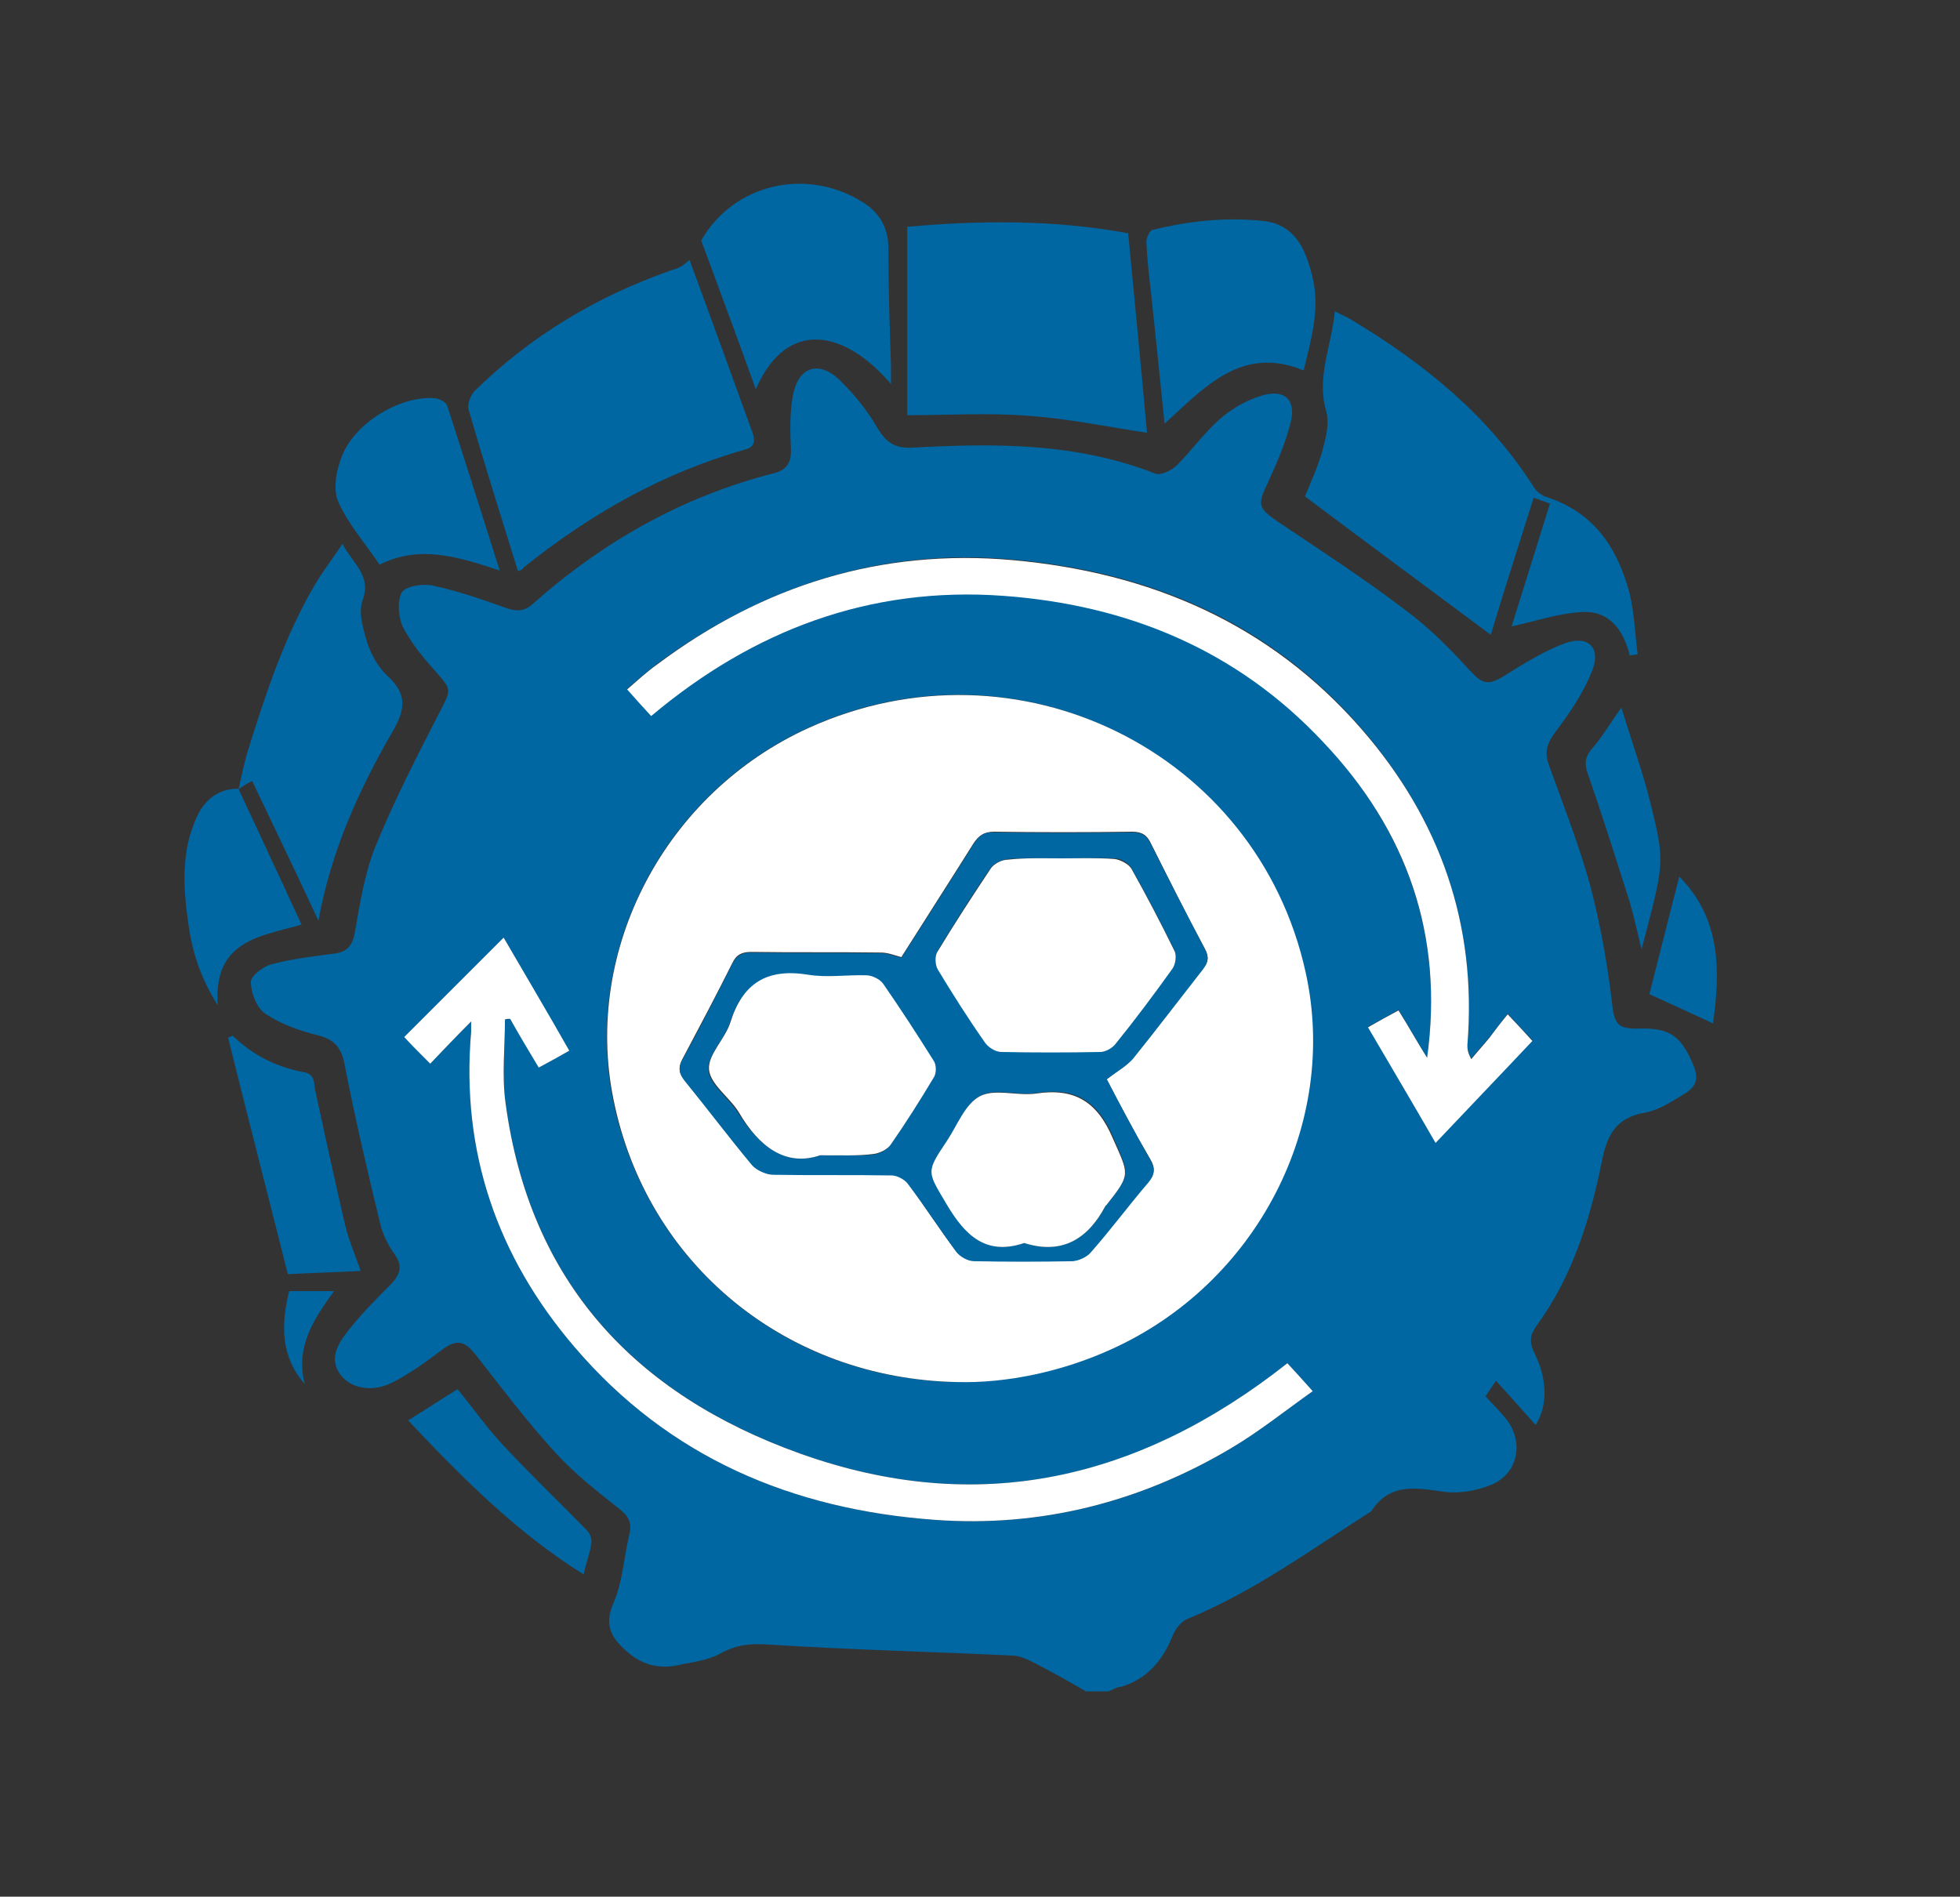 <svg xmlns="http://www.w3.org/2000/svg" xmlns:xlink="http://www.w3.org/1999/xlink" id="Calque_1" x="0px" y="0px" viewBox="0 0 301.6 291.9" style="enable-background:new 0 0 301.6 291.9;" xml:space="preserve" width="301.6"  height="291.9" >
<rect x="0" y="0" width="301.6" height="291.9" fill="#333333" stroke="none"/>
<style type="text/css" fill="#0067A2">
	.st0{fill:#FFFFFF;}
</style>
<g fill="#0067A2">
	<path d="M170.6,260.3c-1.2,0-2.3,0-3.5,0c-2.4-1.4-4.9-2.8-7.4-4.1c-1.2-0.6-2.4-1.3-3.7-1.4c-12.6-0.6-25.1-0.9-37.7-1.7   c-2.8-0.2-5,0-7.5,1.4c-2,1.1-4.4,1.3-6.6,1.8c-3,0.6-5.6-0.2-7.8-2.2c-2.3-2-3.5-4-2-7.4c1.4-3.2,1.6-6.9,2.4-10.4   c0.5-1.8,0-2.9-1.4-4c-3.4-2.7-7-5.5-9.9-8.7c-4.4-4.8-8.3-10-12.3-15.1c-1.8-2.3-3.1-2.4-5.4-0.6c-2.4,1.8-5,3.7-7.7,5   c-3,1.4-6.1,0.7-7.6-1.2c-2-2.5-0.5-4.9,1-6.8c2-2.6,4.4-5,6.7-7.3c1.4-1.5,1.8-2.8,0.5-4.6c-1-1.4-1.8-3-2.2-4.7   c-2-8.2-3.9-16.4-5.5-24.6c-0.5-2.6-1.7-3.8-4.2-4.4c-2.8-0.7-5.6-1.7-8-3.3c-1.3-0.9-2.2-3.2-2.2-4.9c0-0.9,1.9-2.4,3.2-2.7   c3-0.8,6.2-1.2,9.3-1.6c2.2-0.2,3.1-1.1,3.5-3.3c0.8-4.5,1.5-9.1,3.2-13.3c2.9-7.1,6.4-13.9,9.9-20.7c1.8-3.5,1.8-3.3-0.7-6.2   c-1.9-2.1-3.7-4.3-5-6.8c-0.7-1.5-0.9-3.9-0.2-5.3c0.6-1,3.2-1.4,4.7-1.1c3.7,0.8,7.3,2,10.9,3.3c1.6,0.6,3,0.9,4.4-0.3   c10.9-9.7,23.2-16.7,37.4-20.3c1.9-0.5,2.6-1.7,2.5-3.7c-0.1-2.7-0.2-5.5,0.3-8.2c0.8-4.4,3.9-5.5,7.1-2.5c2.3,2.2,4.4,4.8,6,7.6   c1.3,2.1,2.6,3,5.2,2.9c12.7-0.7,25.3-0.8,37.5,4c0.8,0.3,2.5-0.5,3.3-1.3c2.3-2.3,4.2-5,6.6-7.1c1.8-1.6,4.1-2.9,6.4-3.6   c3.5-1.1,5.4,0.6,4.5,4.1c-0.8,3.3-2.2,6.4-3.6,9.5c-1.5,3.1-1.4,3.7,1.5,5.7c6.7,4.5,13.5,8.9,19.9,13.8c3.5,2.6,6.7,5.8,9.6,9   c2.2,2.4,3,2.6,5.8,0.8c2.9-1.8,5.8-3.6,9-4.8c3.6-1.3,5.6,0.7,4.2,4.2c-1.3,3.4-3.5,6.6-5.7,9.5c-1.3,1.8-1.7,3.1-0.9,5.2   c2.2,6.1,4.6,12.2,6.3,18.4c1.5,5.7,2.6,11.7,3.3,17.6c0.4,3.7,0.7,4.5,4.5,4.4c4.7-0.1,6.3,1.4,8.1,5.7c1,2.4,0,3.5-1.5,4.4   c-1.8,1.1-3.8,2.4-5.8,2.8c-4.8,0.8-6.1,3.6-6.9,8c-1.8,8.7-4.5,17.3-9.8,24.6c-1.1,1.5-1.4,2.6-0.5,4.4c2.1,4.2,2,8.3,0.2,11.1   c-1.9-2.1-3.9-4.4-6.1-6.8c-0.8,1.2-1.3,1.9-1.6,2.4c1.1,1.2,2.2,2.3,3.1,3.4c2.9,3.6,1.9,8.5-2.2,10.2c-2.2,0.9-4.9,1.4-7.2,1.1   c-4.3-0.6-8.4-1.5-11.3,3c-9.3,5.9-18.1,12.4-28.4,16.6c-0.9,0.4-1.7,1.5-2.1,2.4c-1.5,3.8-3.9,6.8-8,8   C171.9,259.6,171.3,260,170.6,260.3z M147.3,212.7c7.6,0.1,16.1-1.7,23.5-5c22.5-10.1,35.2-34.6,30-58.1   c-7.5-34-44.4-52.2-76.4-37.6c-22.1,10-34.7,34.1-30.1,57.2C99.5,194.6,121,212.3,147.3,212.7z M66.2,163.7   c2.1-2.2,4.1-4.3,6.3-6.5c0,0.7,0,1.1,0,1.6c-1.6,18.4,4,34.6,15.9,48.5c14.5,17,33.5,25,55.4,26.6c16.4,1.2,31.6-2.7,45.6-11   c4.4-2.6,8.4-5.9,12.6-8.8c-1.6-1.7-2.8-3.1-3.9-4.3c-22.7,18-47.6,23.7-75,13.9c-25.3-9.1-41.6-26.4-45.3-53.9   c-0.6-4.2-0.1-8.6-0.1-12.9c0.3,0,0.5,0,0.8-0.1c1.5,2.5,2.9,4.9,4.4,7.5c1.7-0.9,3.1-1.8,4.7-2.6c-3.5-5.9-6.8-11.7-10.1-17.4   c-5.3,5.3-10.3,10.3-15.3,15.3C63.4,160.7,64.6,162,66.2,163.7z M219.6,162.8c-1.5-2.5-2.9-4.9-4.4-7.4c-1.7,1-3.1,1.8-4.7,2.6   c3.5,6,6.8,11.7,10.4,17.8c5.2-5.5,10.1-10.6,14.9-15.7c-0.9-1-2.1-2.2-3.8-4.1c-1,1.2-1.8,2.4-2.8,3.6c-0.9,1.1-1.9,2.2-2.8,3.3   c-0.6-1.1-0.6-1.7-0.6-2.2c1.5-18.5-4.3-34.7-16.3-48.6c-14.1-16.3-32.5-24.1-53.7-26c-20.2-1.8-38.3,4-54.6,16   c-1.7,1.3-3.3,2.7-4.7,3.9c1.4,1.5,2.6,2.8,3.7,4.1c15.8-13.2,33.7-20,54.2-18.5c19.1,1.4,35.9,8.3,49.2,22.5   C216.4,127.8,222.2,143.9,219.6,162.8z" fill="#0067A2"></path>
	<path class="st0" d="M147.3,212.7c-26.3-0.5-47.8-18.1-52.9-43.5c-4.7-23.1,8-47.2,30.1-57.2c32-14.5,68.9,3.6,76.4,37.6   c5.2,23.4-7.5,48-30,58.1C163.4,211.1,154.9,212.9,147.3,212.7z M170.3,166.1c1.6-1.3,3-2,4-3.2c3.7-4.5,7.1-9.2,10.8-13.8   c0.8-1,1-1.8,0.3-3.1c-2.9-5.4-5.6-10.8-8.3-16.2c-0.6-1.3-1.4-1.8-2.9-1.8c-7.1,0.1-14.2,0.1-21.2,0c-1.6,0-2.4,0.6-3.2,1.8   c-3.7,5.9-7.5,11.8-11.1,17.5c-1.1-0.3-2.1-0.7-3.1-0.7c-6.7-0.1-13.3,0-20-0.1c-1.4,0-2.3,0.4-2.9,1.7c-2.5,5-5.1,9.9-7.7,14.8   c-0.7,1.3-0.5,2.2,0.4,3.3c3.5,4.3,6.8,8.7,10.3,12.9c0.7,0.9,2.2,1.5,3.3,1.5c6.1,0.1,12.2,0,18.2,0.1c0.9,0,2,0.6,2.5,1.3   c2.5,3.4,4.8,7,7.4,10.4c0.6,0.8,1.8,1.5,2.8,1.5c5.1,0.1,10.2,0.1,15.2,0c0.9,0,2.1-0.6,2.7-1.3c3-3.5,5.8-7.3,8.9-10.8   c1-1.2,1.1-2.2,0.3-3.5C174.6,174.3,172.3,170,170.3,166.1z" fill="#FFFFFF"></path>
	<path class="st0" d="M66.2,163.7c-1.7-1.7-2.9-2.9-4-4.1c5-5,10.1-10.1,15.3-15.3c3.3,5.7,6.7,11.4,10.1,17.4   c-1.6,0.9-3,1.7-4.7,2.6c-1.5-2.5-3-5-4.4-7.5c-0.3,0-0.5,0-0.8,0.1c0,4.3-0.5,8.7,0.1,12.9c3.7,27.5,19.9,44.8,45.3,53.9   c27.4,9.8,52.2,4.1,75-13.9c1.1,1.2,2.3,2.5,3.9,4.3c-4.1,2.9-8.2,6.2-12.6,8.8c-14,8.3-29.3,12.2-45.6,11   c-21.9-1.6-40.9-9.6-55.4-26.6c-11.9-13.9-17.5-30.1-15.9-48.5c0-0.5,0-0.9,0-1.6C70.3,159.4,68.3,161.5,66.2,163.7z" fill="#FFFFFF"></path>
	<path class="st0" d="M219.6,162.8c2.6-18.9-3.1-35-16-48.6c-13.3-14.2-30.1-21.1-49.2-22.5c-20.6-1.5-38.5,5.3-54.2,18.5   c-1.1-1.2-2.3-2.5-3.7-4.1c1.4-1.2,3-2.7,4.7-3.9c16.2-12.1,34.3-17.8,54.6-16c21.1,1.9,39.5,9.7,53.7,26   c12.1,13.9,17.8,30.1,16.3,48.6c0,0.6,0,1.1,0.6,2.2c0.9-1.1,1.9-2.2,2.8-3.3c0.9-1.2,1.8-2.4,2.8-3.6c1.8,1.9,2.9,3.1,3.8,4.1   c-4.8,5.1-9.7,10.2-14.9,15.7c-3.5-6.1-6.9-11.8-10.4-17.8c1.6-0.9,3-1.7,4.7-2.6C216.7,157.9,218.1,160.4,219.6,162.8z" fill="#FFFFFF"></path>
	<path d="M250.8,100.9c-1-4-3.2-7-7.5-6.7c-3.5,0.2-7,1.4-10.7,2.2c1.9-6.1,3.9-12.4,5.9-18.9c-0.9-0.3-1.6-0.6-2.5-0.9   c-2.3,7.3-4.6,14.4-6.6,21.1c-9.4-7-19-14.1-28.6-21.3c0.8-2,2-4.5,2.7-7.1c0.5-1.9,1.1-4.1,0.6-5.9c-1.6-5.3,0.8-10.1,1.3-15.5   c1.1,0.6,1.9,0.9,2.7,1.4c11.1,6.7,21,14.7,28,25.8c0.4,0.6,1.2,1.2,1.9,1.4c7.4,2.4,11,8,12.8,15c0.7,3,0.8,6.1,1.2,9.2   C251.4,100.8,251.1,100.8,250.8,100.9z" fill="#0067A2"></path>
	<path d="M79.7,87.9c-2.6-8.4-5.2-16.6-7.6-24.9c-0.2-0.8,0.3-2.2,1-2.9c8.6-8.4,18.6-14.4,29.9-18.4c0.5-0.2,1.1-0.3,1.6-0.6   c0.5-0.2,0.9-0.6,1.5-1.1c3.3,8.9,6.5,17.8,9.7,26.6c0.4,1.2,0.4,2.2-1.2,2.6c-12.7,3.6-23.9,10-34.1,18.2   C80.4,87.7,80.2,87.7,79.7,87.9z" fill="#0067A2"></path>
	<path d="M176.5,66.6c-6.1-0.9-12.2-2.2-18.2-2.6c-6.1-0.5-12.3-0.1-18.7-0.1c0-9.9,0-19.4,0-29c11.4-1,22.6-1.1,34,1   C174.6,46.3,175.6,56.6,176.5,66.6z" fill="#0067A2"></path>
	<path d="M36.7,121.5c0.4-1.8,0.8-3.7,1.3-5.5c2.8-9,5.7-17.9,10.5-26.1c1.2-2,2.6-3.8,4.2-6.2c1.6,3.1,4.5,4.8,3.1,8.7   c-0.7,1.9,0.1,4.4,0.7,6.5c0.6,1.8,1.7,3.8,3.1,5.1c3.1,2.8,2.8,5.2,0.8,8.6c-5.2,9-9.5,18.5-11.4,29.1   c-3.3-7.1-6.7-14.2-10.2-21.5C38,120.6,37.3,121,36.7,121.5C36.7,121.4,36.7,121.5,36.7,121.5z" fill="#0067A2"></path>
	<path d="M137.1,59.1c-6.9-8.1-15.9-10.4-20.8,0.8c-2.8-7.8-5.6-15.3-8.4-22.9c5-8.7,16-11.2,24.5-6.1c2.8,1.6,4.3,4,4.3,7.3   c0,6,0.2,12,0.4,18C137.1,56.9,137.1,57.7,137.1,59.1z" fill="#0067A2"></path>
	<path d="M200.6,57c-9.6-3.9-15.2,2.6-21.4,8.2c-0.7-7-1.4-13.7-2.1-20.3c-0.3-2.6-0.6-5.1-0.7-7.7c0-0.6,0.5-1.7,0.9-1.8   c5.6-1.4,11.3-2,17-1.4c5,0.5,6.6,4.4,7.6,8.4C203.2,47.3,201.8,52.1,200.6,57z" fill="#0067A2"></path>
	<path d="M76.9,87.8c-6.4-2.1-12.3-4-18.5-0.9c-2.2-3.3-4.9-6.3-6.4-9.8c-0.8-2-0.2-5,0.7-7.1c2.1-5.1,9.1-9.2,14.3-8.7   c0.7,0.1,1.6,0.6,1.8,1.1C71.5,70.7,74.1,79,76.9,87.8z" fill="#0067A2"></path>
	<path d="M55.5,195.6c-3.9,0.2-7.5,0.3-11.2,0.5c-3.1-12.3-6.2-24.3-9.2-36.4c0.2-0.1,0.5-0.2,0.7-0.3c3.1,3,6.7,4.8,10.9,5.6   c1.8,0.3,1.6,1.7,1.8,2.8c1.5,6.9,3,13.8,4.6,20.7C53.6,190.7,54.5,192.7,55.5,195.6z" fill="#0067A2"></path>
	<path d="M36.7,121.4c3.2,6.9,6.4,13.7,9.7,20.9c-6.3,1.8-13.6,2.4-12.9,12.4c-2.7-4.3-3.9-8.2-4.5-12.4c-0.8-5.6-1.2-11.2,1.3-16.6   C31.6,122.8,34,121.3,36.7,121.4C36.7,121.5,36.7,121.4,36.7,121.4z" fill="#0067A2"></path>
	<path d="M89.8,242.3c-10.4-6.5-18.8-15-27-23.7c2.6-1.6,5-3.2,7.6-4.8c2.3,2.8,4.5,5.9,7,8.6c4.2,4.5,8.6,8.7,12.9,13.1   c0.5,0.5,0.8,1.4,0.7,2C90.8,239,90.2,240.5,89.8,242.3z" fill="#0067A2"></path>
	<path d="M252.6,146.1c-0.6-2.4-1.1-4.8-1.8-7.2c-2.1-6.6-4.2-13.3-6.5-19.9c-0.5-1.5-0.4-2.5,0.6-3.7c1.6-1.8,2.8-3.9,4.6-6.4   c1.6,5.3,3.4,10.2,4.6,15.2C256.2,132.8,256.1,132.8,252.6,146.1z" fill="#0067A2"></path>
	<path d="M263.6,157.5c-3.5-1.6-6.7-3.1-9.8-4.5c1.5-5.8,3-11.9,4.6-18.1C264.9,141.5,264.7,149.5,263.6,157.5z" fill="#0067A2"></path>
	<path d="M46.9,213c-3.7-4.2-3.7-9.1-2.4-14.3c2.2,0,4.4,0,6.9,0C48.3,203,45.4,207.3,46.9,213z" fill="#0067A2"></path>
	<path d="M170.3,166.1c2,3.8,4.3,8.2,6.7,12.4c0.8,1.4,0.7,2.3-0.3,3.5c-3,3.5-5.8,7.3-8.9,10.8c-0.6,0.7-1.8,1.2-2.7,1.3   c-5.1,0.1-10.2,0.1-15.2,0c-1,0-2.2-0.7-2.8-1.5c-2.5-3.4-4.8-7-7.4-10.4c-0.5-0.7-1.7-1.3-2.5-1.3c-6.1-0.1-12.2,0-18.2-0.1   c-1.1,0-2.6-0.7-3.3-1.5c-3.5-4.2-6.8-8.6-10.3-12.9c-0.9-1.1-1.1-2-0.4-3.3c2.7-4.9,5.2-9.8,7.7-14.8c0.7-1.3,1.5-1.7,2.9-1.7   c6.7,0.1,13.3,0,20,0.1c1,0,1.9,0.4,3.1,0.7c3.6-5.7,7.4-11.5,11.1-17.5c0.8-1.2,1.6-1.9,3.2-1.8c7.1,0.1,14.2,0.1,21.2,0   c1.4,0,2.2,0.4,2.9,1.8c2.7,5.4,5.5,10.8,8.3,16.2c0.7,1.3,0.5,2-0.3,3.1c-3.6,4.6-7.1,9.2-10.8,13.8   C173.3,164.1,171.9,164.9,170.3,166.1z M163.3,132.1c-2.7,0-5.5-0.1-8.2,0.1c-0.9,0.1-2.1,0.6-2.6,1.3c-2.9,4.2-5.6,8.5-8.2,12.8   c-0.4,0.7-0.4,2.1,0,2.8c2.3,3.8,4.8,7.6,7.3,11.3c0.5,0.7,1.6,1.4,2.5,1.4c5.1,0.1,10.2,0.1,15.2,0c0.8,0,1.9-0.6,2.4-1.3   c3-3.8,5.9-7.6,8.7-11.5c0.5-0.7,0.7-2,0.3-2.8c-2.1-4.3-4.3-8.5-6.6-12.6c-0.4-0.8-1.7-1.5-2.6-1.5   C168.8,132,166.1,132.1,163.3,132.1z M126.2,177.8c3.5,0,5.8,0.1,8.1-0.1c1-0.1,2.2-0.7,2.7-1.5c2.3-3.3,4.5-6.8,6.6-10.3   c0.4-0.6,0.4-1.9,0-2.5c-2.5-4-5.1-8-7.8-11.9c-0.5-0.7-1.7-1.3-2.6-1.3c-3-0.2-6.1,0.3-9-0.1c-6.3-1.1-9.9,1.3-11.9,7.3   c-0.8,2.6-3.5,5-3.3,7.3s3.2,4.3,4.6,6.6C116.9,176.5,120.9,179.6,126.2,177.8z M157.6,191.3c6,1.9,9.9-0.8,12.6-5.8   c0-0.1,0.1-0.1,0.2-0.2c3.8-4.8,3.3-4.6,0.9-10.3c-2.4-5.6-5.9-7.7-11.8-6.8c-2.8,0.5-6.3-0.8-8.6,0.4s-3.5,4.5-5.1,6.9   c-3.3,4.9-3.1,4.8,0,9.8C148.6,190.1,151.7,193.3,157.6,191.3z" fill="#0067A2"></path>
	<path class="st0" d="M163.3,132.1c2.7,0,5.5-0.1,8.2,0.1c0.9,0.1,2.2,0.8,2.6,1.5c2.3,4.1,4.5,8.3,6.6,12.6   c0.4,0.7,0.2,2.1-0.3,2.8c-2.8,3.9-5.7,7.8-8.7,11.5c-0.5,0.7-1.6,1.3-2.4,1.3c-5.1,0.1-10.2,0.1-15.2,0c-0.9,0-2-0.7-2.5-1.4   c-2.6-3.7-5-7.5-7.3-11.3c-0.4-0.7-0.5-2.1,0-2.8c2.6-4.3,5.4-8.6,8.2-12.8c0.5-0.7,1.7-1.3,2.6-1.3   C157.8,132,160.6,132.1,163.3,132.1z" fill="#FFFFFF"></path>
	<path class="st0" d="M126.2,177.8c-5.3,1.8-9.4-1.3-12.5-6.6c-1.4-2.3-4.4-4.3-4.6-6.6c-0.2-2.3,2.5-4.7,3.3-7.3   c1.9-6,5.6-8.3,11.9-7.3c2.9,0.5,6,0,9,0.1c0.9,0,2.1,0.6,2.6,1.3c2.7,3.9,5.3,7.9,7.8,11.9c0.4,0.6,0.4,1.9,0,2.5   c-2.1,3.5-4.3,7-6.6,10.3c-0.5,0.8-1.8,1.4-2.7,1.5C132,177.9,129.7,177.8,126.2,177.8z" fill="#FFFFFF"></path>
	<path class="st0" d="M157.6,191.3c-5.9,2-9.1-1.2-11.9-5.9c-3-5.1-3.3-4.9,0-9.8c1.6-2.4,2.8-5.7,5.1-6.9s5.7,0,8.6-0.4   c5.9-0.9,9.4,1.2,11.8,6.8c2.5,5.7,2.9,5.5-0.9,10.3c-0.1,0.1-0.1,0.1-0.2,0.2C167.5,190.5,163.6,193.2,157.6,191.3z" fill="#FFFFFF"></path>
</g>
</svg>